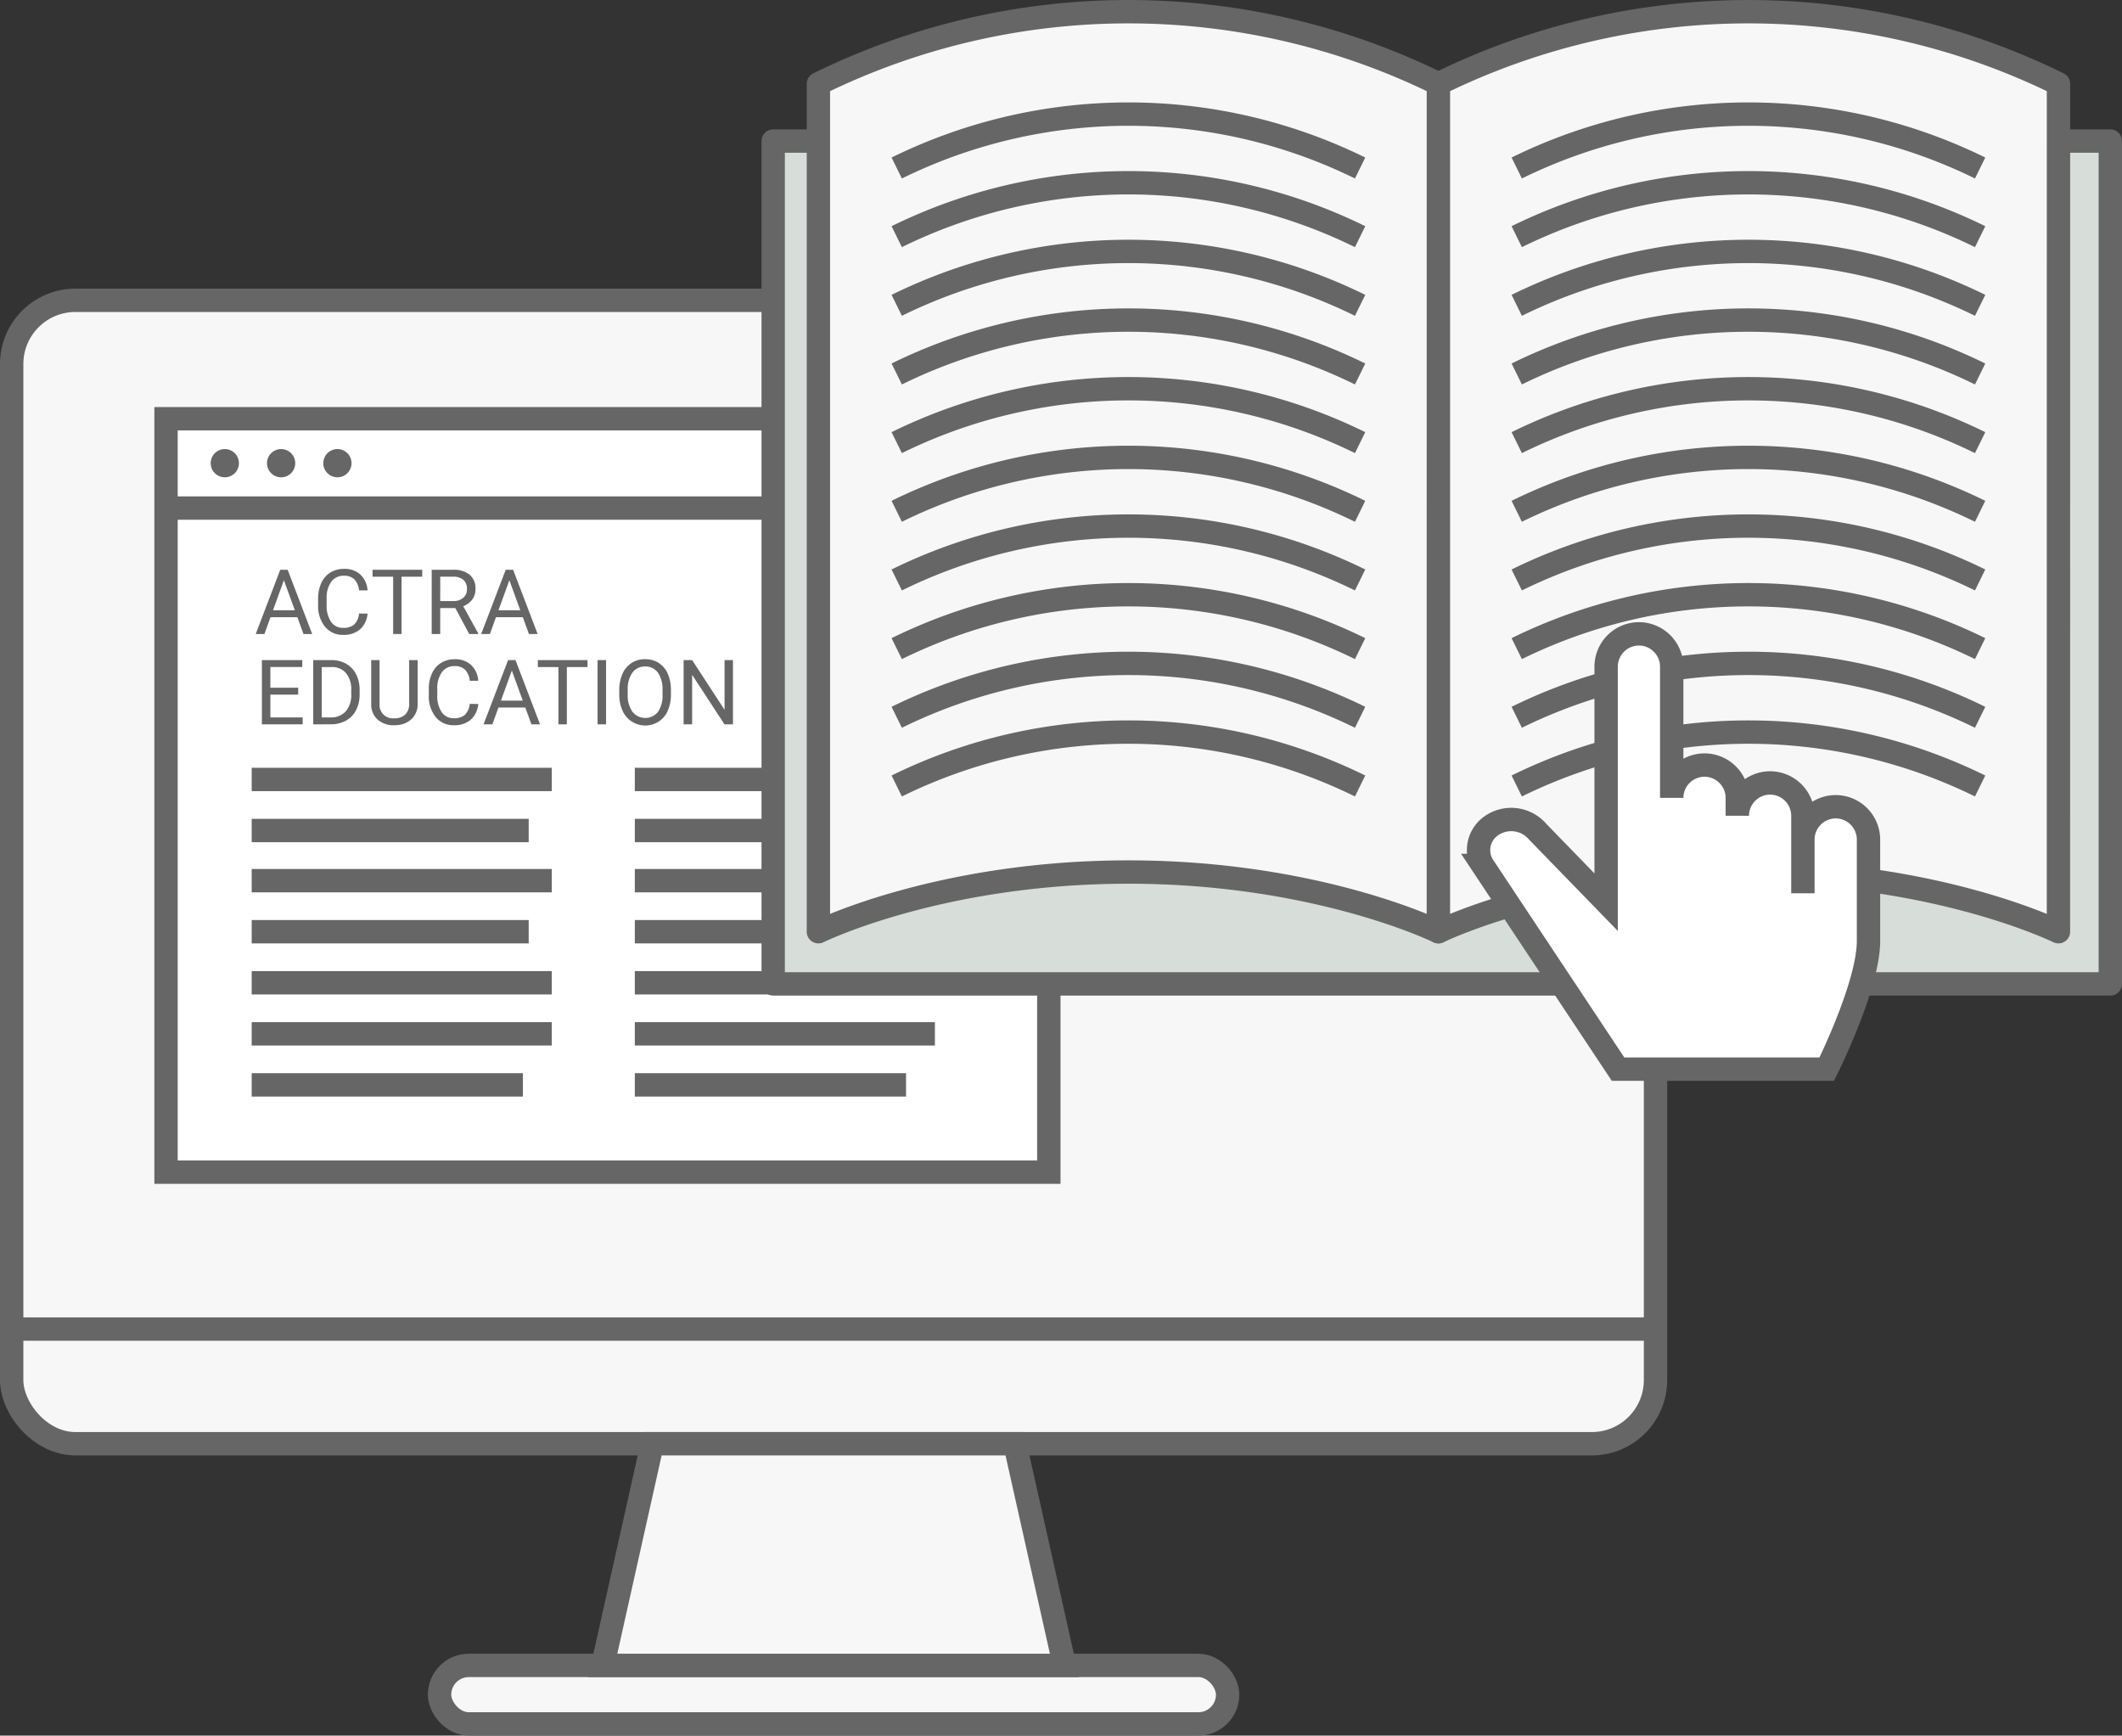<svg xmlns="http://www.w3.org/2000/svg" width="181.72" height="148.612" viewBox="0 0 181.72 148.612"><rect x="0" y="0" width="181.72" height="148.612" fill="#333333" stroke="none"/><defs><style>.a,.f{fill:#f7f7f7;}.a,.b,.c,.e,.f,.g{stroke:#666;stroke-width:2px;}.a,.b,.c{stroke-miterlimit:10;}.b{fill:#fff;}.c,.g{fill:none;}.d{fill:#666;}.e{fill:#d7ddd8;}.e,.f{stroke-linecap:round;}.e,.f,.g{stroke-linejoin:round;}</style></defs><g transform="translate(-905.59 -258.999)"><rect class="a" width="140.772" height="97.907" rx="5.456" transform="translate(906.59 284.714)"/><rect class="b" width="75.598" height="64.513" transform="translate(919.809 294.854)"/><rect class="a" width="67.486" height="5.009" rx="2.504" transform="translate(943.233 401.602)"/><path class="a" d="M996.748,401.6H957.205l4.244-18.98H992.5Z"/><line class="b" x2="140.887" transform="translate(906.509 372.801)"/><line class="a" x2="25.697" transform="translate(927.144 334.407)"/><line class="a" x2="23.721" transform="translate(927.144 338.778)"/><line class="a" x2="25.697" transform="translate(927.144 343.15)"/><line class="a" x2="25.697" transform="translate(927.144 347.522)"/><line class="a" x2="23.226" transform="translate(927.144 351.893)"/><line class="a" x2="25.697" transform="translate(959.954 334.407)"/><line class="a" x2="23.721" transform="translate(959.954 338.778)"/><line class="a" x2="25.697" transform="translate(927.144 325.742)"/><line class="a" x2="23.721" transform="translate(927.144 330.113)"/><line class="a" x2="25.697" transform="translate(959.954 325.742)"/><line class="a" x2="23.721" transform="translate(959.954 330.113)"/><line class="a" x2="25.697" transform="translate(959.954 343.15)"/><line class="a" x2="25.697" transform="translate(959.954 347.522)"/><line class="a" x2="23.226" transform="translate(959.954 351.893)"/><line class="c" x2="74.822" transform="translate(920.474 302.503)"/><path class="d" d="M931.054,311.847h-2.3l-.517,1.439h-.748l2.1-5.5h.635l2.1,5.5h-.744Zm-2.085-.593h1.87l-.937-2.572Z"/><path class="d" d="M937.067,311.541a2.021,2.021,0,0,1-.644,1.346,2.109,2.109,0,0,1-1.441.474,1.938,1.938,0,0,1-1.561-.7,2.809,2.809,0,0,1-.588-1.87v-.529a3.141,3.141,0,0,1,.274-1.348,2.041,2.041,0,0,1,.776-.893,2.161,2.161,0,0,1,1.164-.312,1.989,1.989,0,0,1,1.405.489,2.051,2.051,0,0,1,.615,1.354h-.729a1.578,1.578,0,0,0-.41-.955,1.238,1.238,0,0,0-.881-.3,1.3,1.3,0,0,0-1.09.514,2.363,2.363,0,0,0-.395,1.463v.533a2.429,2.429,0,0,0,.374,1.425,1.207,1.207,0,0,0,1.046.529,1.4,1.4,0,0,0,.928-.273,1.521,1.521,0,0,0,.428-.954Z"/><path class="d" d="M941.747,308.38h-1.768v4.906h-.721V308.38h-1.764v-.593h4.253Z"/><path class="d" d="M944.58,311.061h-1.292v2.225h-.729v-5.5h1.82a2.156,2.156,0,0,1,1.43.423,1.52,1.52,0,0,1,.5,1.231,1.481,1.481,0,0,1-.278.895,1.662,1.662,0,0,1-.772.57l1.291,2.334v.046h-.778Zm-1.292-.593H944.4a1.253,1.253,0,0,0,.859-.28.945.945,0,0,0,.32-.749,1,1,0,0,0-.3-.783,1.285,1.285,0,0,0-.879-.276h-1.11Z"/><path class="d" d="M950.362,311.847h-2.3l-.517,1.439h-.748l2.1-5.5h.634l2.1,5.5h-.744Zm-2.085-.593h1.87l-.937-2.572Z"/><path class="d" d="M931.126,318.479h-2.383v1.949h2.768v.593h-3.493v-5.5h3.456v.593h-2.731v1.771h2.383Z"/><path class="d" d="M932.414,321.021v-5.5h1.552a2.5,2.5,0,0,1,1.269.317,2.142,2.142,0,0,1,.852.9,2.931,2.931,0,0,1,.3,1.344v.352a2.95,2.95,0,0,1-.3,1.363,2.115,2.115,0,0,1-.857.9,2.661,2.661,0,0,1-1.3.321Zm.725-4.906v4.313h.763a1.66,1.66,0,0,0,1.3-.522,2.153,2.153,0,0,0,.467-1.485V318.1a2.191,2.191,0,0,0-.44-1.458,1.566,1.566,0,0,0-1.249-.527Z"/><path class="d" d="M941.358,315.522v3.739a1.758,1.758,0,0,1-.489,1.273,1.971,1.971,0,0,1-1.316.555l-.193.008a2.057,2.057,0,0,1-1.439-.488,1.738,1.738,0,0,1-.544-1.34v-3.747h.718v3.724a1.147,1.147,0,0,0,1.265,1.258,1.272,1.272,0,0,0,.942-.329,1.255,1.255,0,0,0,.327-.925v-3.728Z"/><path class="d" d="M946.547,319.276a2.021,2.021,0,0,1-.644,1.347,2.108,2.108,0,0,1-1.44.474,1.937,1.937,0,0,1-1.562-.7,2.81,2.81,0,0,1-.588-1.87V318a3.142,3.142,0,0,1,.274-1.348,2.053,2.053,0,0,1,.776-.893,2.161,2.161,0,0,1,1.164-.312,1.989,1.989,0,0,1,1.405.489,2.046,2.046,0,0,1,.615,1.354h-.728a1.584,1.584,0,0,0-.41-.955,1.242,1.242,0,0,0-.882-.3,1.294,1.294,0,0,0-1.09.515,2.358,2.358,0,0,0-.4,1.462v.533a2.426,2.426,0,0,0,.374,1.425,1.21,1.21,0,0,0,1.047.53,1.4,1.4,0,0,0,.927-.274,1.527,1.527,0,0,0,.429-.954Z"/><path class="d" d="M950.574,319.582h-2.3l-.518,1.439H947l2.1-5.5h.635l2.1,5.5H951.1Zm-2.085-.593h1.869l-.936-2.572Z"/><path class="d" d="M955.9,316.115h-1.767v4.906h-.722v-4.906h-1.763v-.593H955.9Z"/><path class="d" d="M957.489,321.021h-.725v-5.5h.725Z"/><path class="d" d="M963.045,318.449a3.393,3.393,0,0,1-.272,1.411,2.058,2.058,0,0,1-.77.919,2.126,2.126,0,0,1-3.095-.912,3.263,3.263,0,0,1-.286-1.369v-.4a3.361,3.361,0,0,1,.276-1.4,2.039,2.039,0,0,1,1.934-1.254,2.136,2.136,0,0,1,1.165.319,2.058,2.058,0,0,1,.776.926,3.4,3.4,0,0,1,.272,1.41Zm-.721-.355a2.463,2.463,0,0,0-.393-1.5,1.3,1.3,0,0,0-1.1-.524,1.282,1.282,0,0,0-1.082.524,2.409,2.409,0,0,0-.406,1.452v.4a2.473,2.473,0,0,0,.4,1.49,1.4,1.4,0,0,0,2.185.03,2.456,2.456,0,0,0,.4-1.467Z"/><path class="d" d="M968.359,321.021h-.728l-2.769-4.238v4.238h-.729v-5.5h.729l2.776,4.256v-4.256h.721Z"/><circle class="d" cx="1.209" cy="1.209" r="1.209" transform="translate(923.633 297.451)"/><circle class="d" cx="1.209" cy="1.209" r="1.209" transform="translate(928.455 297.451)"/><circle class="d" cx="1.209" cy="1.209" r="1.209" transform="translate(933.276 297.451)"/><rect class="e" width="114.508" height="72.168" transform="translate(971.803 271.077)"/><path class="f" d="M1028.771,338.778s-10.388-5.11-26.548-5.11-26.548,5.11-26.548,5.11v-72.6a60.147,60.147,0,0,1,53.1,0Z"/><path class="f" d="M1081.867,338.778s-10.388-5.11-26.548-5.11-26.548,5.11-26.548,5.11v-72.6a60.147,60.147,0,0,1,53.1,0Z"/><path class="g" d="M982.382,273.385a44.952,44.952,0,0,1,39.683,0"/><path class="g" d="M982.382,279.264a44.952,44.952,0,0,1,39.683,0"/><path class="g" d="M982.382,285.143a44.952,44.952,0,0,1,39.683,0"/><path class="g" d="M982.382,291.022a44.952,44.952,0,0,1,39.683,0"/><path class="g" d="M982.382,296.9a44.952,44.952,0,0,1,39.683,0"/><path class="g" d="M982.382,302.78a44.952,44.952,0,0,1,39.683,0"/><path class="g" d="M982.382,308.659a44.96,44.96,0,0,1,39.683,0"/><path class="g" d="M982.382,314.539a44.952,44.952,0,0,1,39.683,0"/><path class="g" d="M982.382,320.418a44.952,44.952,0,0,1,39.683,0"/><path class="g" d="M982.382,326.3a44.952,44.952,0,0,1,39.683,0"/><path class="g" d="M1035.477,273.385a44.954,44.954,0,0,1,39.684,0"/><path class="g" d="M1035.477,279.264a44.954,44.954,0,0,1,39.684,0"/><path class="g" d="M1035.477,285.143a44.954,44.954,0,0,1,39.684,0"/><path class="g" d="M1035.477,291.022a44.954,44.954,0,0,1,39.684,0"/><path class="g" d="M1035.477,296.9a44.954,44.954,0,0,1,39.684,0"/><path class="g" d="M1035.477,302.78a44.954,44.954,0,0,1,39.684,0"/><path class="g" d="M1035.477,308.659a44.962,44.962,0,0,1,39.684,0"/><path class="g" d="M1035.477,314.539a44.954,44.954,0,0,1,39.684,0"/><path class="g" d="M1035.477,320.418a44.954,44.954,0,0,1,39.684,0"/><path class="g" d="M1035.477,326.3a44.954,44.954,0,0,1,39.684,0"/><path class="b" d="M1059.983,335.486v-4.6a2.817,2.817,0,0,1,2.809-2.809h0a2.817,2.817,0,0,1,2.809,2.809v8.681c0,3.83-3.575,10.979-3.575,10.979h-17.873l-11.58-17.443a2.534,2.534,0,0,1,.648-3.337h0a2.977,2.977,0,0,1,4.064.464l5.847,6.018V316.081a2.816,2.816,0,0,1,2.808-2.808h0a2.816,2.816,0,0,1,2.809,2.808v11.235a2.817,2.817,0,0,1,2.809-2.809h0a2.817,2.817,0,0,1,2.808,2.809v1.531a2.817,2.817,0,0,1,2.809-2.808h0a2.816,2.816,0,0,1,2.808,2.808Z"/></g></svg>